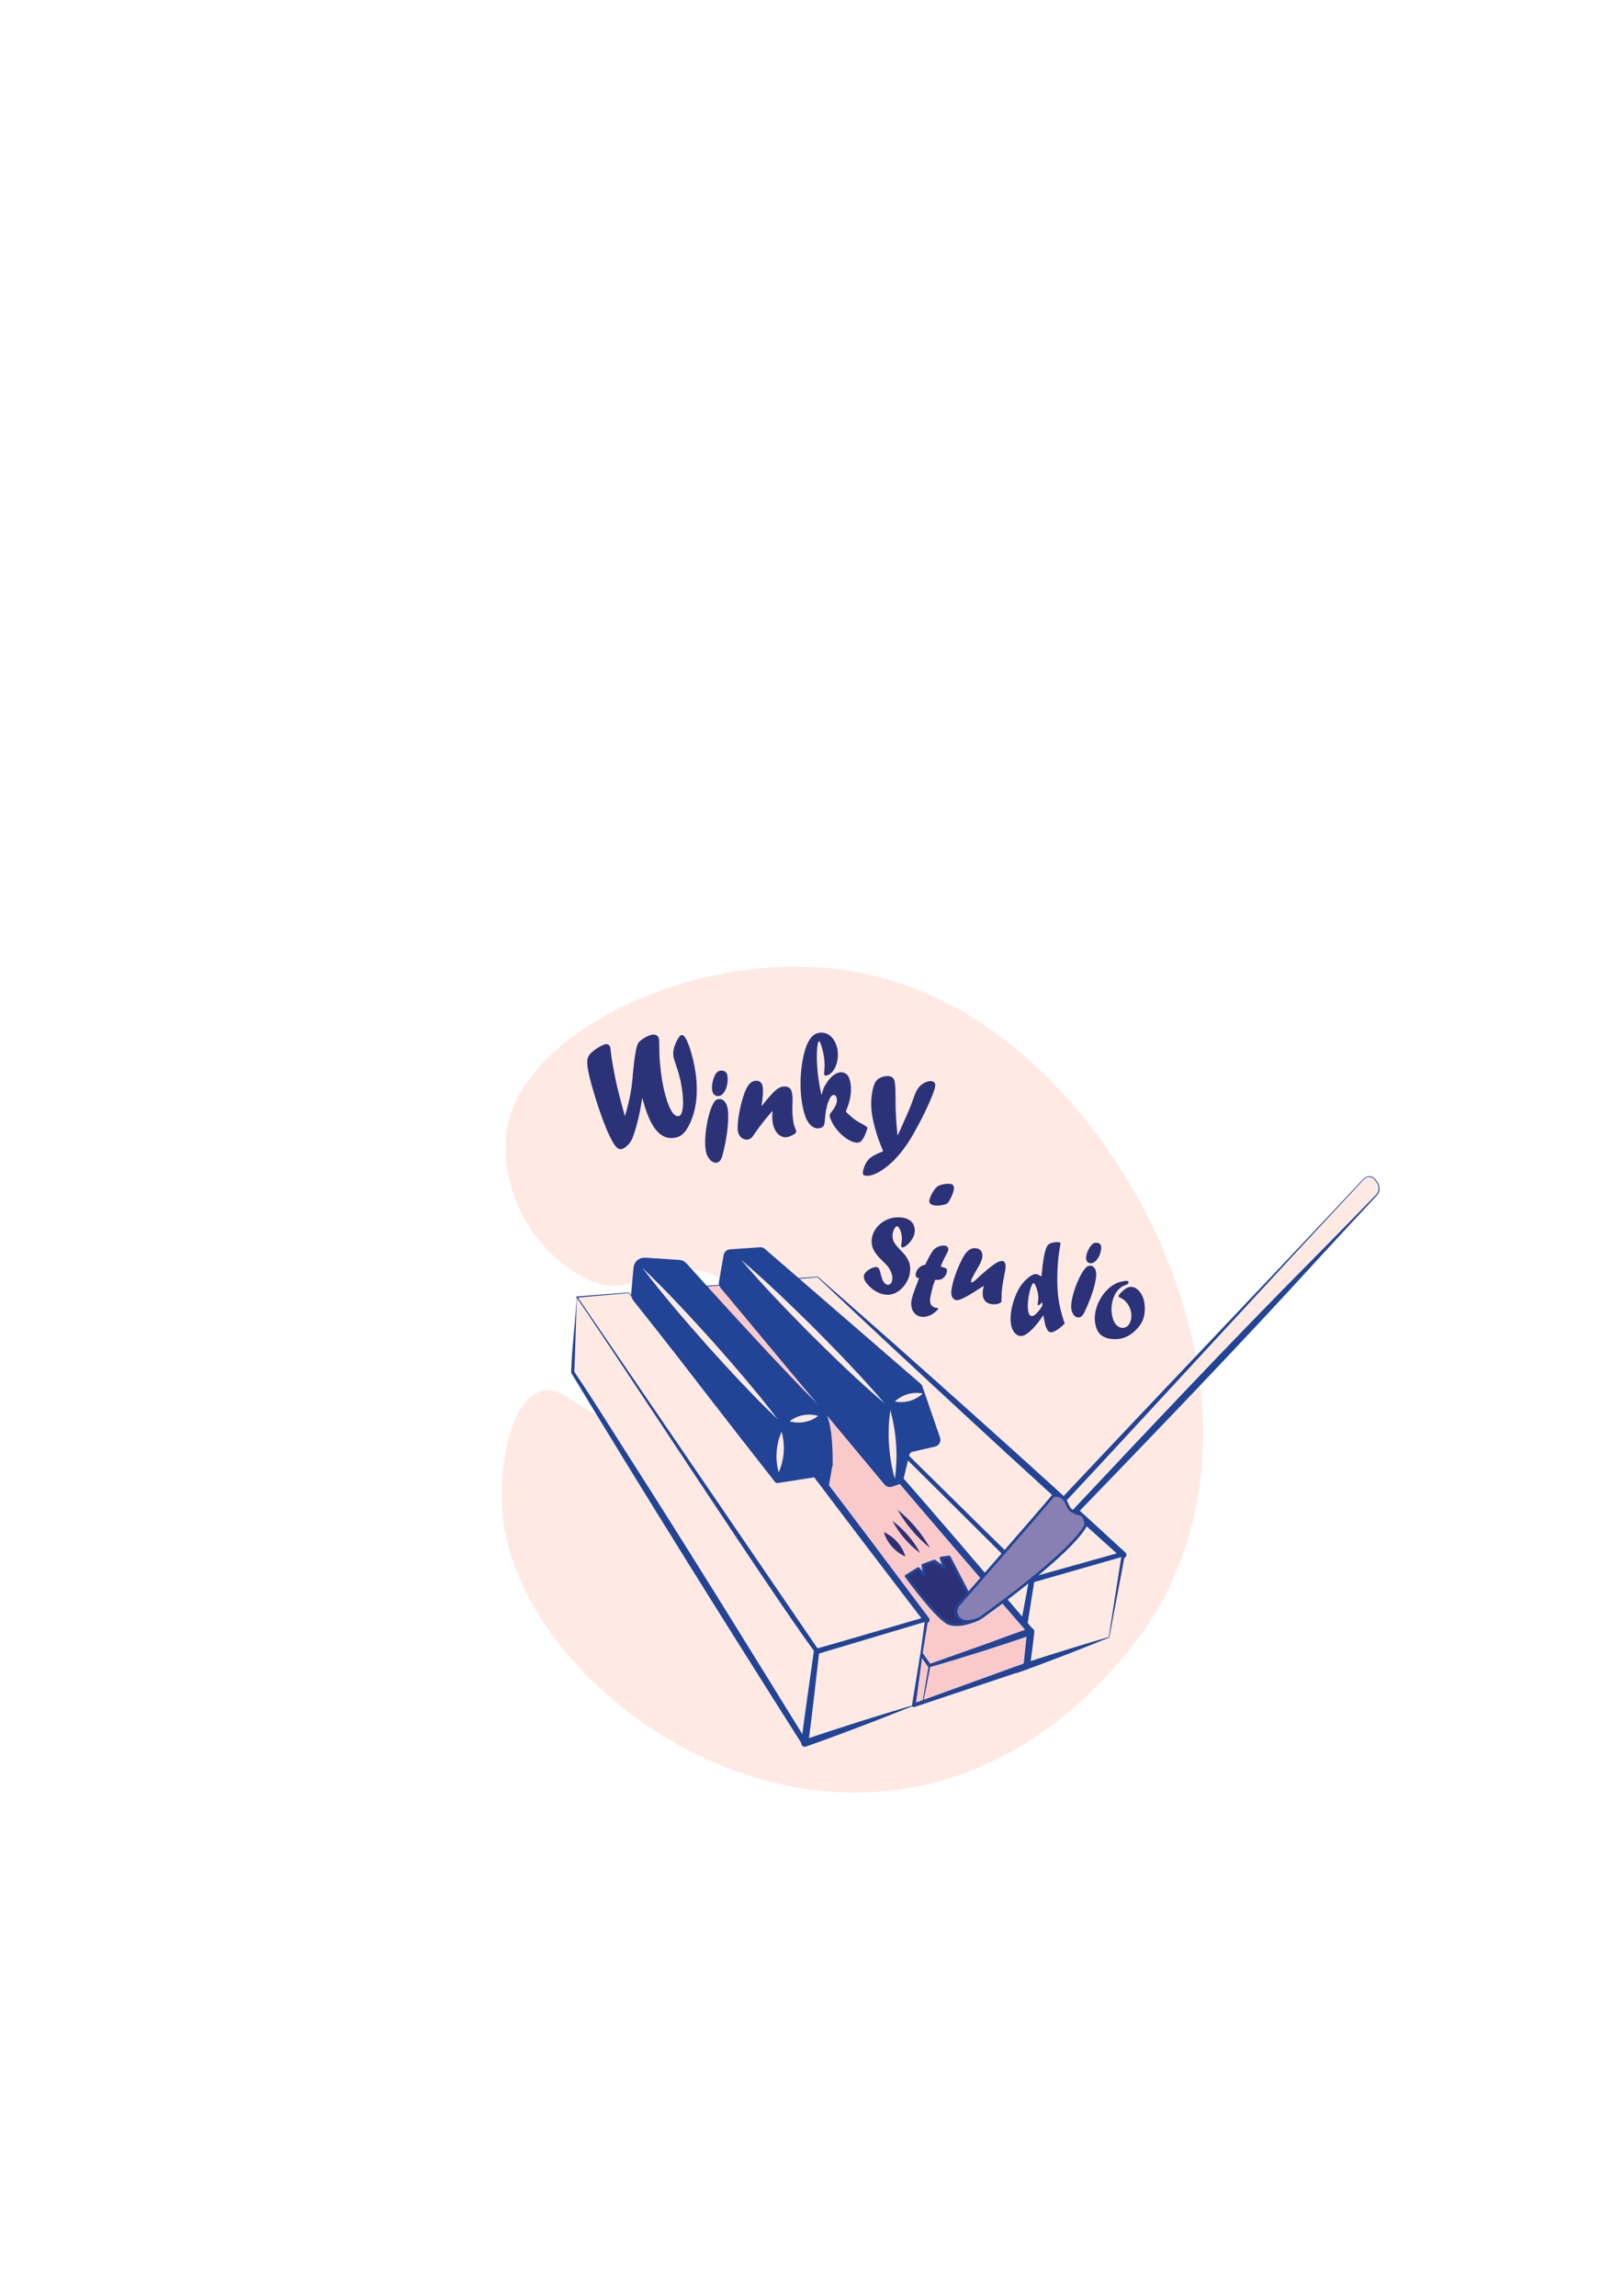 <?xml version="1.0" encoding="UTF-8"?>
<svg xmlns="http://www.w3.org/2000/svg" version="1.1" viewBox="0 0 595.28 841.89">
  <defs>
    <style>
      .cls-1 {
        fill: #8880b2;
      }

      .cls-1, .cls-2, .cls-3 {
        stroke: #214497;
        stroke-linecap: round;
        stroke-linejoin: round;
      }

      .cls-4 {
        fill: #2b3278;
      }

      .cls-5 {
        fill: none;
      }

      .cls-2, .cls-6 {
        fill: #2c3077;
      }

      .cls-3, .cls-7 {
        fill: #214497;
      }

      .cls-8 {
        fill: #feeae3;
      }

      .cls-9 {
        fill: #facacb;
      }
    </style>
  </defs>
  <!-- Generator: Adobe Illustrator 28.6.0, SVG Export Plug-In . SVG Version: 1.2.0 Build 709)  -->
  <g>
    <g id="Layer_1">
      <g>
        <g id="Layer_11">
          <path class="cls-8" d="M185.76,414.99c5.07-35.65,66.42-65.87,120.34-59.71,69.01,7.89,105.77,73.05,114.27,89.65,6.07,11.87,41.25,80.68,4.12,145.32-2.52,4.39-37.99,63.81-105.27,66.98-66.77,3.15-128.11-50.83-134.55-99.16-2.54-19.03,2.43-44.69,13.9-47.98,8.5-2.43,13.95,9.31,31.22,11.7,12.1,1.68,30.88-1.12,39.1-14.98,7.23-12.19,5.15-31.03-5.01-37.94-6.44-4.38-15.26-3.38-18.68-2.99-9.09,1.03-10.76,4.7-17.31,5.49-13.74,1.67-26.23-12.08-28.73-14.83-11.2-12.33-15.09-29.66-13.4-41.56h0Z"/>
        </g>
        <g id="Layer_8">
          <g>
            <g>
              <g>
                <polygon class="cls-8" points="378.43 579.41 268.62 470.88 264.41 480.98 375.38 597.05 378.43 579.41"/>
                <path class="cls-7" d="M378.3,579.44l-110.34-107.91,1.52-.3-4.17,10.12-.2-1.04c31.91,32.94,65.92,68.19,96.97,101.68l13.65,14.71-.87.26,3.43-17.52h0ZM378.54,579.37l-2.67,17.76c-.05.27-.29.46-.57.42-.12-.02-.22-.07-.3-.16l-14.09-14.3c-32.03-32.49-65.79-68.13-97.22-101.45-.28-.28-.34-.7-.2-1.04l4.26-10.08c.24-.6,1.07-.77,1.52-.3l109.26,109.14h0v.02Z"/>
              </g>
              <g>
                <polygon class="cls-8" points="299.88 468.26 268.62 470.88 378.43 579.41 411.97 570.2 299.88 468.26"/>
                <path class="cls-7" d="M299.84,468.38l-31.2,2.79c-.46-2.31,110.47,108.11,110.49,107.53l-.98-.25,33.5-9.38-.48,2c-18.12-16.28-37.88-34.25-55.82-50.87-18.6-17.16-37.09-34.37-55.51-51.81h0ZM299.92,468.14c18.94,16.53,37.82,33.3,56.58,50.12,18.37,16.41,38.23,34.45,56.28,51.07.68.59.39,1.79-.49,1.99,0,0-33.6,9.03-33.6,9.04-.36.1-.73-.02-.97-.26,0-.42-109.95-108.89-109.31-109.44.07-.24,31.38-2.43,31.51-2.53h0Z"/>
              </g>
              <g>
                <polygon class="cls-8" points="406.75 600.4 411.97 570.2 378.43 579.41 372.75 612.24 406.75 600.4"/>
                <path class="cls-7" d="M406.66,600.31l4.74-30.22.74.66-33.44,9.59.71-.77c-1.5,9.52-3.68,23.54-5.39,32.89l-1.69-1.41c2.78-.97,5.6-1.86,8.41-2.79,8.28-2.67,17.55-5.52,25.93-7.95h0ZM406.85,600.48c-7.94,3.28-17.01,6.8-25.08,9.82-2.86,1.05-5.71,2.13-8.6,3.14-.66.23-1.39-.11-1.63-.77-.08-.21-.09-.43-.05-.64.47-2.74.9-5.48,1.39-8.21l1.5-8.19,3.07-16.38c.07-.39.35-.68.71-.77,0,0,33.66-8.82,33.67-8.83.4-.12.81.26.72.67l-5.7,30.18h0Z"/>
              </g>
              <g>
                <polygon class="cls-9" points="268.62 470.88 244.4 472.91 340.85 611.25 378.07 598.28 268.62 470.88"/>
                <path class="cls-7" d="M268.57,470.99l-24.15,2.16c-.15-1.98,97.2,138.05,97.25,137.55l-1.14-.37,37.15-13.14-.5,1.83c-36.32-41.79-73.36-85.5-108.61-128.03h0ZM268.66,470.76c18.55,20.79,37.01,41.83,55.35,62.89,9.23,10.55,18.4,21.18,27.58,31.82l27.36,32.06c.53.59.26,1.59-.5,1.83l-37.27,12.8c-.43.15-.9-.01-1.14-.37l-95.85-138.75c-.11-.15,0-.37.19-.38l24.29-1.9h0Z"/>
              </g>
              <g>
                <polygon class="cls-8" points="211.57 475.66 299.48 605.6 295.15 639.28 210.01 503.05 211.57 475.66"/>
                <path class="cls-7" d="M211.54,475.53c25.42,37.34,62.76,91.69,88.68,129.58.12.18.17.39.14.6l-4.19,33.69c-.1.9-1.4,1.21-1.87.41-28.38-44.69-57.53-91.26-84.82-136.44.27-9.07,1.56-18.76,2.06-27.84h0ZM211.61,475.78c-.43,9.19-.56,18.23-.96,27.31,6.48,9.44,14.61,22.69,21.56,33.47,20.85,32.6,43.39,69.08,63.81,102.19l-1.87.4,4.46-33.65c-24.43-35.29-61.84-92.76-87-129.72h0Z"/>
              </g>
              <g>
                <polygon class="cls-8" points="230.65 474.06 211.57 475.66 299.48 605.6 339.82 594.03 299.2 540.4 285.14 542.67 230.65 474.06"/>
                <path class="cls-7" d="M230.61,474.17l-19.02,1.7.17-.34,88.51,129.56-1.05-.38,40.28-11.76-.58,1.74c-11.66-15.2-29.37-38.43-40.73-53.55l1.23.49-14.08,2.2c-.45.07-.88-.11-1.14-.44-17.15-21.86-36.72-47.14-53.59-69.24h0ZM230.71,473.94c12.84,15.58,28.93,35.2,41.55,50.85l13.82,17.15-1.14-.44,14.05-2.35c.48-.08.95.12,1.23.49,11.45,14.94,29.08,38.5,40.5,53.71.48.6.17,1.55-.58,1.74,0,0-40.39,11.4-40.4,11.4-2,.54-87.12-130.14-88.36-130.72-.1-.14,0-.34.17-.35l19.15-1.49h0Z"/>
              </g>
              <g>
                <polygon class="cls-8" points="335.16 625.34 339.82 594.03 299.48 605.6 295.15 639.28 335.16 625.34"/>
                <path class="cls-7" d="M335.06,625.26l4.21-31.32.71.61-40.21,12,.71-.82c-1.15,9.95-2.71,23.94-4.03,33.71l-1.71-1.37c3.28-1.14,6.58-2.23,9.89-3.32,9.72-3.19,20.6-6.57,30.44-9.49h0ZM335.26,625.42c-9.38,3.79-20.05,7.91-29.56,11.41-3.35,1.24-6.72,2.47-10.1,3.65-.67.23-1.41-.12-1.64-.77-.07-.2-.09-.4-.07-.6.66-5.62,1.45-11.22,2.24-16.83l2.38-16.81c.04-.4.34-.72.71-.82,0,0,40.47-11.15,40.48-11.16.38-.11.76.23.69.61l-5.11,31.32h0Z"/>
              </g>
              <g>
                <polyline class="cls-9" points="338.51 624.18 340.85 611.25 337.89 606.99 335.16 625.34 376.59 610.9 378.07 598.28 340.85 611.25"/>
                <path class="cls-7" d="M338.38,624.15l2.15-12.96.05.25-3.03-4.21.74-.17-2.46,18.39-.89-.73,41.25-14.94-.8.99.67-6.32c.22-2.11.45-4.21.72-6.31l1.72,1.36c-6.21,2.15-12.45,4.19-18.71,6.19-6.27,1.96-12.55,3.91-18.89,5.69-.14.04-.23-.18-.09-.24,12.13-5.05,24.42-9.68,36.82-14.07.88-.33,1.86.45,1.73,1.37-.34,3.66-1.13,8.94-1.56,12.64-.06.46-.38.83-.8.97l-41.61,13.93c-.47.18-.98-.25-.89-.73l2.99-18.31c.04-.36.54-.47.74-.17,0,0,2.91,4.3,2.91,4.31.05.07.06.15.04.24l-2.55,12.89c-.03.15-.29.12-.25-.04h0Z"/>
              </g>
            </g>
            <polyline class="cls-3" points="299.78 542.5 303.41 545.35 304.89 536.8"/>
            <path class="cls-3" d="M232.87,464.87l-.87,9.33c-.09.9.18,1.79.74,2.49l51.38,64.83c.79,1,2.07,1.48,3.33,1.26l14.57-2.58c1.65-.29,2.86-1.72,2.88-3.4.05-5.38-.24-16.62-3.33-19.57-12.72-12.1-44.28-47.07-50.14-53.58-.61-.67-1.45-1.08-2.36-1.14l-12.51-.8c-1.88-.12-3.51,1.28-3.69,3.16v.02Z"/>
            <g>
              <path class="cls-8" d="M235.6,464.93c8.89,8.44,17.53,17.83,25.75,26.93,8.14,9.19,16.49,18.81,23.87,28.58-8.9-8.43-17.53-17.82-25.75-26.93-8.13-9.19-16.48-18.81-23.87-28.58h0Z"/>
              <path class="cls-8" d="M286.68,525.03c1.38,4.92,1.01,10.23-1.07,14.89-1.39-4.92-1-10.23,1.07-14.89h0Z"/>
              <path class="cls-8" d="M289.6,521.19c2.94-2.28,6.9-3.04,10.49-1.96-2.94,2.29-6.9,3.02-10.49,1.96h0Z"/>
            </g>
            <path class="cls-3" d="M267.8,458.64l10.96-.75c.55-.04,1.09.15,1.5.51l57.01,49.35c.27.24.48.54.6.89l6.44,18.7c.11.32.14.68.08,1.01h0c-.14.81-.76,1.46-1.56,1.64l-8.26,1.91c-.76.17-1.35.76-1.54,1.52l-2.16,8.97c-.16.68-.68,1.24-1.35,1.47l-2.47.83c-.82.27-1.71.02-2.26-.64l-60.16-72.15c-.38-.46-.55-1.07-.45-1.66l1.71-9.89c.16-.93.94-1.63,1.89-1.7h0Z"/>
            <g>
              <path class="cls-8" d="M271.8,461.98c9.34,7.93,18.49,16.82,27.21,25.45,8.63,8.72,17.51,17.86,25.42,27.2-9.35-7.93-18.5-16.81-27.21-25.45-8.63-8.73-17.5-17.86-25.42-27.2h0Z"/>
              <path class="cls-8" d="M326.55,517.14c2.27,8.17,2.85,16.78,1.65,25.16-2.29-8.17-2.84-16.78-1.65-25.16h0Z"/>
              <path class="cls-8" d="M328.22,513.95c2.71-2.55,6.58-3.67,10.26-2.94-2.71,2.56-6.58,3.66-10.26,2.94h0Z"/>
            </g>
            <path class="cls-7" d="M349.35,587.84c1.01.34,2.16.33,3.2.23,1.06-.21,1.55-.87,2.09-1.79,0-.04.07-.04.08,0,.4,1.32-.78,2.61-2.13,2.45-1.14-.05-2.28-.24-3.28-.82-.05-.03,0-.09.04-.07h0Z"/>
            <g>
              <g>
                <line class="cls-5" x1="324.17" y1="561.85" x2="332.09" y2="570.78"/>
                <path class="cls-6" d="M324.17,561.85c3.79,1.7,6.72,4.99,7.91,8.93-3.8-1.68-6.71-4.99-7.91-8.93h0Z"/>
              </g>
              <g>
                <line class="cls-5" x1="327.34" y1="557.73" x2="337.52" y2="569.55"/>
                <path class="cls-6" d="M327.34,557.73c4.22,3.14,7.72,7.2,10.18,11.83-4.23-3.13-7.71-7.2-10.18-11.83h0Z"/>
              </g>
              <g>
                <line class="cls-5" x1="329.2" y1="553.63" x2="341.14" y2="567.68"/>
                <path class="cls-6" d="M329.2,553.63c4.82,3.89,8.89,8.68,11.93,14.05-4.82-3.89-8.88-8.68-11.93-14.05h0Z"/>
              </g>
            </g>
            <g>
              <g>
                <path class="cls-8" d="M500.17,432.39l-112.92,120.69c-1.22,1.3-1.26,3.45-.09,4.7h0c1.07,1.15,2.81,1.12,3.94-.07l113.77-119.46c1.13-1.18,1.29-3.1.37-4.4l-.86-1.22c-1.02-1.45-2.97-1.55-4.21-.23h0Z"/>
                <path class="cls-7" d="M500.26,432.47c-36.59,39.14-75.12,81.43-111.77,120.68l-.46.5c-.39.42-.57.8-.69,1.33-.37,2.31,1.86,3.71,3.45,1.58,29.78-31.65,60.3-64.19,91-95.06,4.93-5,18.28-18.56,23.03-23.5,1.23-1.35,1.01-3.46-.2-4.77-.92-1.72-2.94-2.25-4.36-.75h0ZM500.08,432.31c.63-.7,1.63-1.11,2.6-.95.98.14,1.72.92,2.2,1.69,1.3,1.43,1.58,3.7.24,5.21-4.65,4.95-17.54,18.96-22.34,24.16-29.34,32.17-60.33,64.22-90.52,95.52-1.6,2.06-4.63,2.33-6.2.02-1.35-2-.72-4.61,1.02-6.11,36.75-39.19,76.35-80.42,112.99-119.55h0Z"/>
              </g>
              <path class="cls-2" d="M358.75,593.77s-6.15,2.98-10.43,1.68c-4.28-1.3-15.97-17.46-15.97-17.46l4.44-2.81,2.21,2.45-.5-3.66,4.21-1.53,3.67,2.52-1.22-3.6,2.98-.42,7.03,13.49,3.59,9.36h0Z"/>
              <path class="cls-1" d="M386.33,548.47h0c-7.11,8.48-34.77,40.04-34.77,40.04-.44.51-.73,1.12-.85,1.77h0c-.24,1.4.34,2.81,1.5,3.62l.05.03c.59.41,1.28.64,2.01.66h.29c2.36.06,4.65-.75,6.46-2.28,0,0,30.95-21.98,37.09-32.73h0c.23-1.32-.13-2.69-1-3.69-.4-.48-.58-.54-.58-.54,0,0-3.39-.62-4.41-2.31-.34-.56-.7-1.32-1.04-2.1-.8-1.85-2.78-2.88-4.75-2.48h0Z"/>
            </g>
          </g>
        </g>
        <g id="Layer_10">
          <g>
            <path class="cls-4" d="M235.61,402.75l-.1.02c-.43,3.01-.97,5.8-1.62,8.37-.78,3.05-1.52,5.34-2.22,6.87-.4.77-.96,1.49-1.69,2.17-.72.68-1.41,1.08-2.03,1.23-.16.03-.38.03-.68-.04-.3-.06-.55-.18-.78-.36-1.09-.82-2.48-3.25-4.16-7.28-1.68-4.04-3.37-9.02-5.08-14.94-1.38-4.81-2-8.08-1.84-9.8.06-.73.26-1.37.6-1.91.35-.54.92-1.13,1.73-1.76.7-.56,1.46-1.08,2.26-1.53s1.45-.73,1.96-.85c.44-.1.83-.05,1.16.15s.57.52.69.97c.05.18.1.44.12.76.16,1.77.54,4.22,1.14,7.37.38,2.09.71,3.78,1,5.07s.72,3.05,1.29,5.26c.57,2.22,1.16,4.41,1.76,6.56l.12.09c.41-1.22.8-2.65,1.18-4.31.12-.61.26-1.18.39-1.72.14-.54.26-1.16.4-1.86.3-1.66.52-3.26.68-4.81.1-.72.16-1.45.19-2.17.61-6.62,1.26-10.52,1.94-11.69.31-.56,1-1.16,2.05-1.84,1.06-.67,2.05-1.12,2.98-1.32.6-.13,1.14-.09,1.62.15.49.23.8.61.96,1.14.14.47.2,1.47.19,2.98-.03,2.94.17,6.09.6,9.47.43,3.37,1.01,6.34,1.75,8.89,1.5,5.19,3.12,7.59,4.85,7.2.5-.12.88-.67,1.15-1.65.27-.99.39-2.2.37-3.63-.02-1.43-.17-3.07-.44-4.92-.27-1.85-.68-3.72-1.23-5.62-.33-1.13-.76-2.46-1.29-3.99-.15-.42-.28-.8-.39-1.17-.58-2-.21-4.24,1.11-6.71.63-1.25,1.17-1.92,1.63-2.03,1.09-.24,2.31,2.01,3.67,6.74.97,3.37,1.58,6.67,1.84,9.89.28,3.87.09,7.27-.54,10.16-.32,1.57-.79,3.1-1.42,4.63-.63,1.52-1.32,2.78-2.06,3.78-.96,1.28-2.13,2.08-3.53,2.39-2.58.58-4.84-.15-6.76-2.19-1.93-2.04-3.59-5.49-4.99-10.36l-.53-1.86h-.02Z"/>
            <path class="cls-4" d="M262.42,426.37c-.67-.03-1.29-.35-1.88-.95-.59-.64-1.03-1.32-1.3-2.07-.28-.74-.46-1.72-.54-2.91-.18-2.67.06-5.69.74-9.07.68-3.38,1.54-5.83,2.58-7.36.41-.64,1.02-.97,1.84-.99.86-.02,1.57.39,2.15,1.24.58.84.92,1.96,1.02,3.35.14,2.05.04,4.47-.31,7.24-.35,2.77-.91,5.66-1.68,8.65-.3,1.21-.72,2.02-1.25,2.47-.36.27-.81.41-1.32.42h-.04s0,0,0,0ZM263.41,401.93c-1.39-.01-2.14-.91-2.27-2.69-.06-.89.07-1.93.39-3.1.32-1.18.72-2.07,1.2-2.64.24-.31.5-.54.77-.67.26-.13.61-.21,1.04-.22.74-.02,1.3.16,1.67.55.38.39.59,1.04.65,1.97.08,1.15-.03,2.24-.32,3.28-.29,1.03-.72,1.88-1.28,2.54-.56.66-1.16.99-1.79,1h-.07s.01-.01.01-.01Z"/>
            <path class="cls-4" d="M279.45,405.51l1.23-1.56c1.24-1.5,2.24-2.62,2.98-3.37s1.41-1.28,2.01-1.61c.61-.34,1.23-.51,1.88-.53,1.05-.02,1.8.23,2.27.77.46.54.74,1.49.84,2.86.04.57.04,1.4,0,2.51-.07,1.47-.07,2.86.02,4.14.1,1.46.26,2.62.46,3.52.14.55.33,1.1.58,1.64.18.52.29.87.3,1.06.02.23-.06.41-.23.55-.43.41-1.01.76-1.74,1.07s-1.35.47-1.87.48c-.84.02-1.62-.25-2.35-.8-.73-.55-1.31-1.32-1.76-2.31-.44-.99-.71-2.12-.8-3.39-.06-.84-.04-1.84.06-2.99l-.1-.08c-.58.71-1.06,1.28-1.42,1.69-.36.42-.7.81-1.02,1.18-1.53,1.9-2.81,3.61-3.85,5.14-.4.59-.77,1.11-1.12,1.56-.5.55-1.11.83-1.81.86-.94.02-1.73-.3-2.38-.99-.63-.68-.99-1.58-1.07-2.68-.04-.68-.02-1.52.07-2.51s.24-2.06.43-3.18.44-2.3.73-3.5c.29-1.2.63-2.34,1-3.43.56-1.8,1.28-3.22,2.19-4.24.62-.67,1.4-1.02,2.34-1.04,1.54-.04,2.37.93,2.5,2.89.1,1.44-.07,3.51-.49,6.2l.1.08v.02Z"/>
            <path class="cls-4" d="M318.22,413.54c-1.04,3.32-2.08,5.12-3.11,5.39-.74.2-1.64.08-2.68-.34-1.04-.42-2.09-1.1-3.18-2s-2.04-1.94-2.89-3.11c-.84-1.16-1.45-2.32-1.84-3.47-.21-.65-.26-1.11-.14-1.39.05-.12.19-.32.41-.61,1.83-2.24,2.51-4.08,2.03-5.54-.25-.76-.68-1.06-1.29-.91-.64.17-1.25,1.08-1.82,2.72-.57,1.64-.93,3.58-1.11,5.79-.08,1.39-.24,2.3-.47,2.74-.22.39-.67.69-1.35.86-.74.2-1.47.14-2.18-.17-.7-.32-1.34-.86-1.92-1.63-.59-.77-1.06-1.7-1.42-2.78-.56-1.68-.97-3.57-1.25-5.66-.28-2.1-.41-4.23-.39-6.42.02-2.19.19-4.36.49-6.52.31-2.16.74-4.11,1.28-5.84,1.09-3.36,2.6-5.3,4.54-5.81.96-.25,1.9-.24,2.8.04.92.29,1.72.81,2.43,1.6.7.78,1.25,1.76,1.64,2.94.48,1.44.63,2.98.46,4.59-.18,1.61-.62,3.01-1.36,4.19-.73,1.18-1.62,1.91-2.67,2.19-.49.13-.8,0-.93-.39-.05-.15-.05-.56.02-1.2.35-3.04-.05-6.27-1.19-9.71-.29-.89-.54-1.3-.73-1.25-.14.03-.28.32-.42.85-.14.53-.23,1.15-.29,1.88-.28,4.25.07,8.97,1.03,14.16.05.28.11.64.21,1.08.09.45.2.97.31,1.54l.12.07c.28-1.05.53-1.85.76-2.4.23-.54.57-1.15,1.02-1.83,1.36-2.15,2.86-3.44,4.51-3.87.84-.23,1.63-.13,2.35.27.73.4,1.22,1.03,1.5,1.88.7,2.1.8,4.42.33,6.97-.13.74-.3,1.49-.53,2.24s-.6,1.75-1.1,2.97c.83.81,1.71,1.62,2.69,2.41.86.69,1.86,1.34,3.02,1.94.98.5,1.75,1.01,2.28,1.54h.03Z"/>
            <path class="cls-4" d="M334.77,403.54l.42-1.18c.58-1.84,1.35-3.22,2.3-4.14.6-.58,1.29-1.04,2.04-1.36.75-.34,1.42-.46,2.01-.41,1.07.12,1.57.71,1.47,1.76-.05.52-.26,1.33-.65,2.41-.39,1.08-.88,2.29-1.48,3.64-.6,1.35-1.29,2.83-2.07,4.43-.78,1.61-1.65,3.25-2.58,4.93-1.7,3.2-3.37,5.87-5.02,8.02-1.18,1.54-2.36,2.89-3.55,4.06-1.18,1.16-2.41,2.18-3.68,3.07-1.26.88-2.44,1.52-3.54,1.93-1.1.4-2.08.55-2.96.45-.73-.08-1.07-.49-1-1.22.05-.58.22-1.27.52-2.05.3-.79.68-1.52,1.15-2.19.49-.63,1.1-1.17,1.82-1.62.9-.58,2.22-1.22,3.94-1.9-.82-2.01-1.43-3.61-1.84-4.78s-.85-2.62-1.31-4.35c-1.02-3.82-1.41-7.24-1.15-10.23.2-2.28.6-4.11,1.2-5.49.55-1.17,1.42-1.95,2.63-2.33.98-.33,1.85-.45,2.59-.36,1.06.12,1.73.66,2.02,1.64.29.97.42,3.19.41,6.65-.02,3.71.15,7.39.5,11.05.07.56.14,1.33.2,2.31l.1.02c.53-1.07,1.13-2.36,1.78-3.89.2-.43.92-2.04,2.13-4.81.7-1.67,1.23-3.03,1.6-4.07h0Z"/>
          </g>
          <path class="cls-4" d="M342.75,442.04c-1.44-.25-2.07-.89-1.89-1.93.06-.32.22-.8.5-1.44s.53-1.14.78-1.52c.68-1.09,1.26-1.78,1.72-2.07.54-.36,1.3-.64,2.28-.82s1.81-.21,2.52-.09c.99.17,1.38.87,1.17,2.1-.2,1.16-.76,2.52-1.66,4.08-.24.45-.49.77-.75.96s-.65.34-1.17.47c-1.45.32-2.61.42-3.47.27h-.02Z"/>
          <g>
            <path class="cls-4" d="M322.49,461.21c-1.05-1.19-1.79-2.25-2.21-3.16-.41-.92-.61-1.89-.59-2.93.04-1.56.52-3.02,1.43-4.38.92-1.36,2.13-2.42,3.64-3.21,1.51-.78,3.11-1.15,4.83-1.13,1.93.04,3.41.49,4.44,1.37,1.02.88,1.52,2.11,1.48,3.68-.02.75-.22,1.54-.62,2.33-.4.8-.93,1.55-1.62,2.23-.47.48-.9.83-1.29,1.08-.39.25-.73.36-.98.35-.32,0-.48-.28-.47-.82,0,.02.03-.2.09-.63.09-.63.14-1.19.16-1.69.02-.7-.06-1.41-.24-2.11-.18-.71-.42-1.31-.71-1.79s-.58-.73-.86-.73c-.14,0-.3.11-.48.33-.35.37-.62.83-.82,1.39s-.31,1.08-.32,1.56c-.01.61.05,1.17.2,1.69s.42,1.05.81,1.6c.39.54.91,1.15,1.56,1.8,1.03,1.04,1.83,1.95,2.38,2.73.55.78.95,1.55,1.2,2.31.24.76.36,1.59.34,2.48-.04,1.56-.45,3.06-1.26,4.5-.81,1.44-1.84,2.6-3.13,3.47-1.28.87-2.6,1.29-3.94,1.27s-2.52-.34-3.73-.96c-1.2-.61-2.33-1.48-3.37-2.6-1.08-1.19-1.6-2.24-1.59-3.14,0-.55.27-1.09.77-1.6.52-.53,1.14-.98,1.89-1.34s1.37-.54,1.87-.53c.29,0,.53.09.73.24.19.16.37.43.52.8s.29.88.42,1.51c.22.91.42,1.58.61,2.02s.46.88.82,1.32c.37.41.76.62,1.17.63.5.01.91-.2,1.2-.61.3-.42.45-1,.47-1.74.03-1.15-.33-2.32-1.06-3.49-.21-.39-.45-.75-.72-1.05-.26-.31-.84-.9-1.72-1.78-.27-.25-.7-.68-1.29-1.29h-.03Z"/>
            <path class="cls-4" d="M339.35,463.78l.11-.23c1.13-2.38,2.06-4.04,2.78-4.99.34-.45.8-.83,1.36-1.14,1.04-.54,1.98-.75,2.84-.64.5.06.87.23,1.1.5s.32.64.26,1.09c-.04.31-.3.91-.79,1.82-.83,1.5-1.49,2.92-1.97,4.25.21.05.41.12.61.2.73.21,1.21.41,1.43.59s.3.48.25.87c-.09.71-.34,1.35-.75,1.9-.41.56-.91.94-1.49,1.16-.44.15-1.12.2-2.05.15-.22.5-.49,1.19-.8,2.08-.21.79-.47,1.88-.78,3.28-.14.51-.24.99-.29,1.45-.26,2.11.57,3.29,2.47,3.52l.11.02h.06c.23.04.33.09.32.18-.03.22-.28.55-.77,1-.49.46-1.01.85-1.57,1.17-.6.34-1.24.58-1.92.74s-1.28.21-1.8.15c-1.31-.16-2.32-.77-3.02-1.82-.7-1.05-.96-2.36-.77-3.92.08-.67.3-1.53.65-2.59.35-1.06.87-2.46,1.55-4.22.11-.31.24-.64.37-.99.13-.34.21-.55.23-.61-.5-.08-.84-.23-1.02-.47-.19-.24-.25-.6-.19-1.08.1-.85.5-1.6,1.2-2.27s1.46-1.05,2.29-1.14h.01Z"/>
            <path class="cls-4" d="M360.84,471.51l-.35.24c-.07.03-.53.32-1.38.87-1.65,1.07-3.01,1.91-4.07,2.52-1.06.61-1.94,1.04-2.63,1.31s-1.24.37-1.64.32c-.67-.08-1.18-.45-1.5-1.09-.33-.64-.44-1.44-.32-2.39.2-1.61.65-3.44,1.36-5.52.71-2.08,1.57-4.1,2.59-6.08,1.11-2.19,2.31-3.48,3.59-3.83.45-.15.96-.19,1.53-.12.79.09,1.39.43,1.81,1.01.42.58.58,1.3.47,2.15-.08.59-.25,1.2-.52,1.83-.27.63-.66,1.37-1.19,2.23l-.29.55c-1.37,2.3-2.09,3.72-2.15,4.24-.04.31.05.47.24.5.18.02.45-.08.78-.33s.86-.7,1.57-1.37c.45-.46,1.07-1.02,1.88-1.7l.78-.66.69-.61c1.43-1.18,2.57-2.02,3.44-2.52.87-.49,1.57-.71,2.09-.64,1,.12,1.38,1.11,1.15,2.97-.05.39-.18,1.07-.39,2.05-.39,1.9-.66,3.53-.82,4.87-.02.27-.04.52-.06.73-.02.22-.05.51-.1.85-.02.91-.05,1.6-.07,2.09v1.16c-.06.4-.44.71-1.15.94-.71.22-1.51.28-2.4.17-.81-.1-1.49-.36-2.02-.77s-.92-.97-1.13-1.68c-.22-.71-.26-1.54-.15-2.5l.11-.62c.05-.3.14-.69.22-1.16h0Z"/>
            <path class="cls-4" d="M381.97,468.12l.1-.94c.21-2.08.4-3.77.6-5.06.2-1.29.42-2.39.68-3.29s.53-1.57.81-1.99c.47-.72,1.38-1.16,2.75-1.3.6-.07,1.06-.07,1.36-.03s.55.15.74.33c-.39,2.28-.66,3.99-.8,5.12-.13,1.14-.25,2.68-.35,4.65-.14,3.2-.09,6.08.13,8.63.15,1.68.43,3.42.82,5.2.39,1.79.96,3.76,1.68,5.92-.61.62-1.21,1.15-1.78,1.6-.57.45-1.12.81-1.64,1.1s-.99.44-1.41.48c-.72.08-1.27-.3-1.65-1.11-.31-.67-.53-1.22-.64-1.63s-.35-1.58-.71-3.5c-1.49,2.25-2.94,4.07-4.37,5.43-1.42,1.36-2.59,2.08-3.51,2.18-1.05.11-1.95-.31-2.72-1.27-.76-.95-1.21-2.23-1.36-3.84-.13-1.44-.02-3.07.34-4.9.36-1.82.92-3.61,1.69-5.35.51-1.15,1.04-2.13,1.6-2.95.56-.82,1.22-1.59,1.96-2.31,1.35-1.28,2.51-1.98,3.49-2.08.48-.05,1.2.25,2.19.9h.02ZM382.34,478.79l-.12-1.3c-.58.74-1.02,1.12-1.34,1.16-.17.02-.27-.08-.29-.29-.01-.09.01-.28.06-.57.19-.92.23-1.8.16-2.63-.11-1.2-.44-2.44-1-3.68-.25-.65-.51-.96-.79-.93-.14.02-.24.1-.32.26-.36.61-.69,1.45-.97,2.52s-.49,2.23-.63,3.47c-.14,1.24-.16,2.32-.08,3.27.16,1.77.69,2.62,1.59,2.52.45-.05,1.02-.42,1.73-1.14.7-.71,1.35-1.59,1.97-2.65h0Z"/>
            <path class="cls-4" d="M395.16,483.1c-.55-.11-1.03-.45-1.43-1.01-.39-.59-.65-1.21-.76-1.86s-.11-1.47,0-2.45c.27-2.2.96-4.65,2.07-7.32,1.11-2.68,2.22-4.58,3.34-5.7.45-.47,1.02-.67,1.7-.59.72.09,1.26.51,1.62,1.28.36.76.46,1.72.32,2.87-.21,1.7-.68,3.66-1.42,5.88-.74,2.22-1.67,4.51-2.79,6.87-.45.95-.93,1.57-1.44,1.86-.35.18-.74.24-1.18.18h-.03s0,0,0,0ZM399.88,463.24c-1.16-.18-1.66-1.01-1.48-2.48.09-.74.37-1.57.82-2.5.46-.93.94-1.6,1.43-2.01.25-.23.5-.38.75-.45s.55-.09.91-.05c.62.07,1.06.3,1.31.66s.34.93.24,1.69c-.11.95-.38,1.83-.79,2.64s-.9,1.45-1.48,1.91c-.58.47-1.13.67-1.67.6h-.06s0,0,0,0Z"/>
            <path class="cls-4" d="M411.01,470.06c1.82-.46,2.78-.47,2.89-.02.12.52-.23.91-1.03,1.16-.98.32-1.82.86-2.56,1.61-.73.75-1.32,1.68-1.77,2.78-.45,1.1-.73,2.28-.83,3.54-.1,1.26,0,2.54.3,3.83.33,1.43.91,2.49,1.74,3.2.83.71,1.74.93,2.74.68.93-.24,1.62-.96,2.08-2.15.46-1.2.53-2.47.21-3.84-.26-1.11-.72-2.1-1.38-2.96-.66-.86-1.48-1.52-2.47-1.98-.43-.21-.65-.38-.68-.51-.04-.19.14-.53.56-1.04.47-.54,1.02-1.05,1.65-1.5.63-.45,1.19-.74,1.66-.86.55-.14,1.11-.12,1.67.06s1.11.5,1.62.97.95,1.05,1.33,1.74c.38.69.66,1.45.85,2.29.32,1.38.39,2.82.22,4.29s-.56,2.74-1.16,3.78c-.78,1.32-1.82,2.5-3.1,3.55s-2.59,1.73-3.9,2.07c-1.31.33-2.59.42-3.95.26-1.36-.15-2.5-.52-3.41-1.1-1.22-.79-2.06-2.15-2.5-4.07-.35-1.52-.36-3.12-.01-4.82.34-1.69.97-3.31,1.87-4.86.91-1.54,1.99-2.85,3.26-3.93s2.64-1.81,4.1-2.18h-.02Z"/>
          </g>
        </g>
      </g>
    </g>
  </g>
</svg>